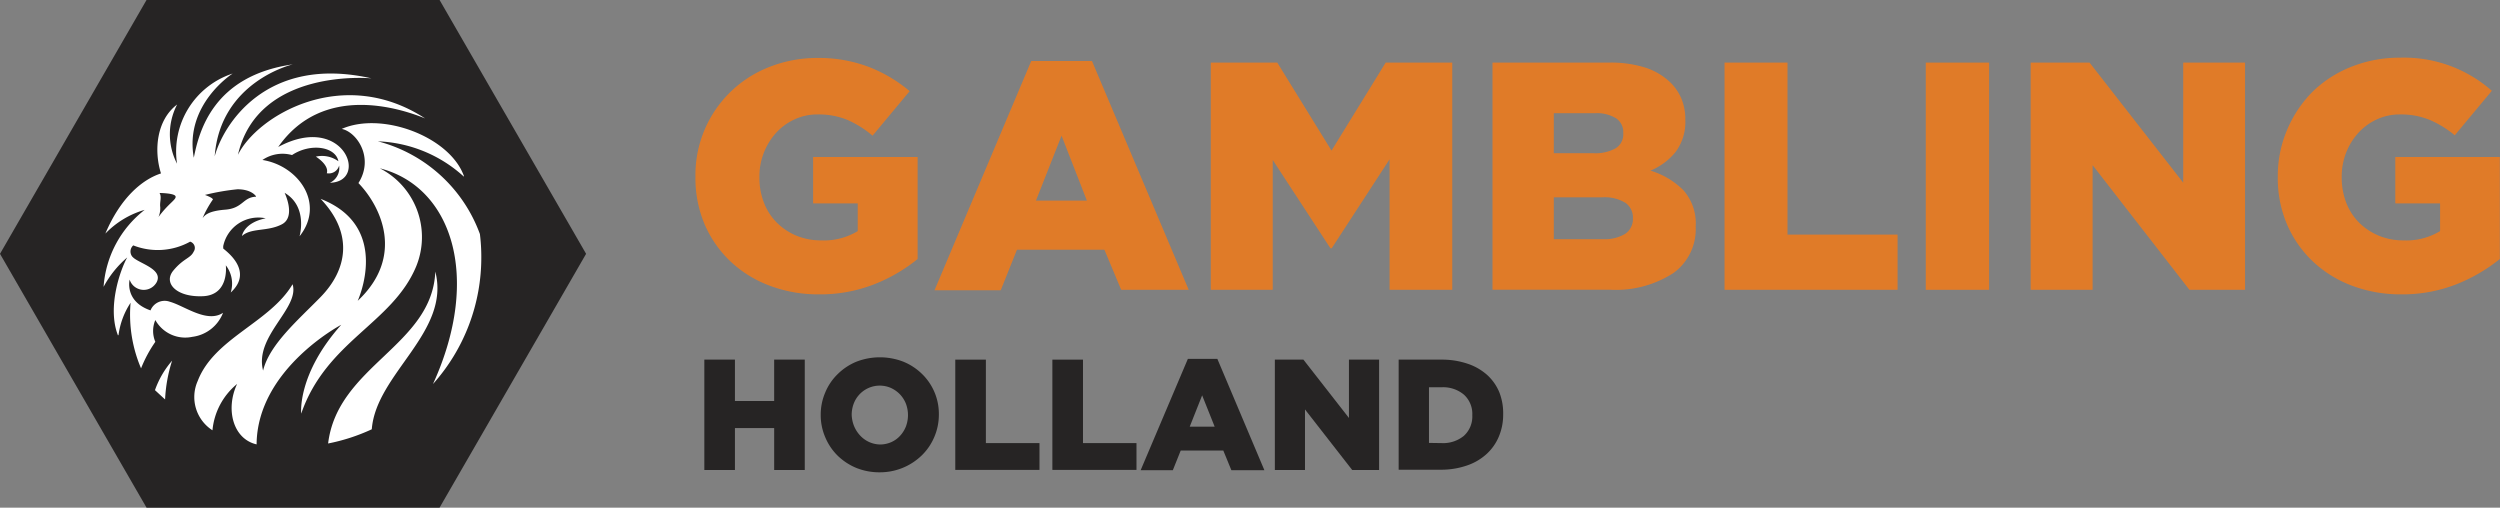 <svg id="Layer_1" data-name="Layer 1" xmlns="http://www.w3.org/2000/svg" viewBox="0 0 269.58 54.74"><rect x="0" y="0" width="269.58" height="54.74" fill="#808080" stroke="none"/><defs><style>.cls-1,.cls-5{fill:#262424;}.cls-1,.cls-2{fill-rule:evenodd;}.cls-2{fill:#fff;}.cls-3{isolation:isolate;}.cls-4{fill:#e07b28;}</style></defs><g id="Group_130" data-name="Group 130"><path id="Path_13" data-name="Path 13" class="cls-1" d="M-24.69,45.07h-31.6l-15.8,27.37,15.8,27.37h31.6l15.8-27.37Z" transform="translate(72.09 -45.07)"/><g id="Group_128" data-name="Group 128"><path id="Path_14" data-name="Path 14" class="cls-2" d="M-22.1,64.09a14.55,14.55,0,0,0-9.24-3.78,16,16,0,0,1,11,10,20,20,0,0,1,.15,2.45A20.43,20.43,0,0,1-25.4,86.48c5.29-11.59,2-21.29-5.73-23.26a8.33,8.33,0,0,1,3.9,10.62c-2.58,6.13-9.66,8-12.38,15.83,0,0-.46-4.23,4.32-9.58,0,0-9.07,4.77-9.13,12.9-2.59-.6-3.36-3.86-2.1-6.52a7.34,7.34,0,0,0-2.66,5,4.26,4.26,0,0,1-1.59-5.32C-49,81.53-43,79.87-40.54,75.72c.79,2.59-4.15,5.58-3.18,9.31.68-2.81,3.8-5.47,6.2-7.93,2.83-2.9,3.63-6.79,0-10.59,7.7,3,4,11,4,11,5.12-4.8,2.5-10.2.08-12.7,1.73-2.73-.18-5.51-1.8-5.84,4.36-1.92,11.7.86,13.19,5.12ZM-36.71,92.91c1-8.4,11.23-10.56,11.56-18.55,1.68,6.53-6.39,11-6.85,17a20.51,20.51,0,0,1-4.7,1.53Zm-17.58-4.77c-.38-.34-.74-.68-1.09-1a9.86,9.86,0,0,1,1.85-3.18,16,16,0,0,0-.76,4.22Zm-5.08-6.91c-1.2-3.06.3-7.18,1-8.4A11,11,0,0,0-60.92,76a11.53,11.53,0,0,1,4.43-8.3,9.55,9.55,0,0,0-4.24,2.56c1.65-3.9,4-5.84,6-6.49-.79-2.5-.47-5.77,1.74-7.43A6.93,6.93,0,0,0-53,62.72,8.85,8.85,0,0,1-47,53s-5.23,3.33-4.19,9.08c.55-2.78,2.05-8.84,10.68-10.07,0,0-7.83,1.82-8.43,9.92.87-3.26,5.45-11,16.91-8.41,0,0-12.24-1.2-14.4,8.24,2.11-4.25,11.34-9.69,20.18-3.92-2.64-1.07-11-3.84-15.84,3.08,7.05-3.79,9.87,3.75,5.57,3.86a1.76,1.76,0,0,0,1-1.86,1.15,1.15,0,0,1-1.33.83c.28-.9-1.18-1.79-1.18-1.79a3,3,0,0,1,2.43.5c-.3-1.58-3-2-5-.67a3.83,3.83,0,0,0-3.19.53c3.89.62,6.8,4.72,4,8.23,0,0,.94-3.19-1.61-4.69,0,0,1.26,2.59-.3,3.4S-45,69.61-46,70.52c0,0,.18-1.42,2.56-1.91a3.87,3.87,0,0,0-4.58,3c0,.08,0,.17,0,.25s3.46,2.33.81,4.75a3.21,3.21,0,0,0-.53-2.93s.41,3.2-2.46,3.33-4.3-1.42-3.21-2.75,1.87-1.33,2.2-2.05a.7.7,0,0,0-.2-1,.48.48,0,0,0-.18-.08,7.2,7.2,0,0,1-6.13.4.88.88,0,0,0-.09,1.23l.14.13c.79.64,3.16,1.25,2.48,2.6a1.59,1.59,0,0,1-2.15.65,1.56,1.56,0,0,1-.77-.92s-.59,2.34,2.25,3.32a1.64,1.64,0,0,1,2.09-.93c1.58.44,4,2.34,5.73,1.19a4.09,4.09,0,0,1-3.3,2.59,3.69,3.69,0,0,1-4-1.81,3,3,0,0,0,0,2.35,14.08,14.08,0,0,0-1.54,2.86,14.78,14.78,0,0,1-1.13-7.07,8.28,8.28,0,0,0-1.3,3.48ZM-55,68.47c1.11-1.51,1.95-1.88,1.84-2.23s-1.73-.36-1.73-.36c.27.42,0,1,.08,1.52A2.42,2.42,0,0,1-55,68.47Zm10.51-2.24s-.46-.75-2-.75a24.41,24.41,0,0,0-3.5.61s.83.29.86.49a11,11,0,0,0-1.11,2c.21-.24.5-.75,2.43-.9s1.89-1.34,3.33-1.4Z" transform="translate(72.09 -45.07)"/></g><g id="GAMBLING" class="cls-3"><g class="cls-3"><path class="cls-4" d="M16.22,76.81a14.72,14.72,0,0,1-5.3-.93,12.53,12.53,0,0,1-4.22-2.6,12.13,12.13,0,0,1-2.8-4,12.8,12.8,0,0,1-1-5.13v-.07a12.48,12.48,0,0,1,7.9-11.76,14,14,0,0,1,5.26-1,15.13,15.13,0,0,1,5.62,1A15.47,15.47,0,0,1,26,54.9l-4,4.8A11.06,11.06,0,0,0,19.29,58a8.21,8.21,0,0,0-3.21-.59,5.77,5.77,0,0,0-2.46.52,6.15,6.15,0,0,0-2,1.44,7,7,0,0,0-1.82,4.76v.07a7.4,7.4,0,0,0,.49,2.73,6.18,6.18,0,0,0,1.39,2.15,6.6,6.6,0,0,0,2.1,1.4,6.9,6.9,0,0,0,2.69.51,7,7,0,0,0,3.93-1V67H15.59V62H26.86V73a17.62,17.62,0,0,1-4.62,2.7A15.87,15.87,0,0,1,16.22,76.81Z" transform="translate(72.09 -45.07)"/><path class="cls-4" d="M39.11,51.65h6.55L56.09,76.32H48.81L47,72H37.57l-1.75,4.37H28.68Zm6,15.05-2.73-7-2.76,7Z" transform="translate(72.09 -45.07)"/><path class="cls-4" d="M58.47,51.82h7.17l5.85,9.49,5.84-9.49h7.18v24.5H77.75V62.25l-6.24,9.59h-.14l-6.22-9.52v14H58.47Z" transform="translate(72.09 -45.07)"/><path class="cls-4" d="M88.85,51.82h12.54a12.37,12.37,0,0,1,4,.56A7,7,0,0,1,108.07,54a5.42,5.42,0,0,1,1.15,1.71,5.66,5.66,0,0,1,.42,2.24v.07a5.36,5.36,0,0,1-1.06,3.45,6.8,6.8,0,0,1-2.7,2,8.44,8.44,0,0,1,3.56,2.12,5.37,5.37,0,0,1,1.32,3.87v.07a5.82,5.82,0,0,1-2.43,5,11.44,11.44,0,0,1-6.85,1.78H88.85Zm10.88,9.77a4.49,4.49,0,0,0,2.4-.53,1.76,1.76,0,0,0,.82-1.61v-.07a1.77,1.77,0,0,0-.77-1.55,3.94,3.94,0,0,0-2.31-.55H95.46v4.31Zm1,9.27a4.31,4.31,0,0,0,2.42-.57,1.91,1.91,0,0,0,.84-1.67v-.07a1.91,1.91,0,0,0-.81-1.61,4.29,4.29,0,0,0-2.52-.59H95.46v4.51Z" transform="translate(72.09 -45.07)"/><path class="cls-4" d="M113.87,51.82h6.79V70.37h11.87v5.95H113.87Z" transform="translate(72.09 -45.07)"/><path class="cls-4" d="M135.57,51.82h6.83v24.5h-6.83Z" transform="translate(72.09 -45.07)"/><path class="cls-4" d="M146.88,51.82h6.35l10.1,12.95V51.82H170v24.5h-6L153.56,62.88V76.32h-6.68Z" transform="translate(72.09 -45.07)"/><path class="cls-4" d="M186.85,76.81a14.78,14.78,0,0,1-5.31-.93,12.49,12.49,0,0,1-4.21-2.6,12,12,0,0,1-2.8-4,12.63,12.63,0,0,1-1-5.13v-.07a12.66,12.66,0,0,1,1-5A12.93,12.93,0,0,1,177.24,55a12.58,12.58,0,0,1,4.17-2.71,14,14,0,0,1,5.26-1,14.32,14.32,0,0,1,9.94,3.57l-4,4.8A10.88,10.88,0,0,0,189.91,58a8.16,8.16,0,0,0-3.2-.59,5.82,5.82,0,0,0-2.47.52,6.15,6.15,0,0,0-2,1.44,6.92,6.92,0,0,0-1.33,2.13,7.15,7.15,0,0,0-.49,2.63v.07a7.61,7.61,0,0,0,.49,2.73,6.18,6.18,0,0,0,1.39,2.15,6.65,6.65,0,0,0,2.11,1.4,6.85,6.85,0,0,0,2.68.51,7,7,0,0,0,3.94-1V67h-4.83V62h11.27V73a18,18,0,0,1-4.62,2.7A15.91,15.91,0,0,1,186.85,76.81Z" transform="translate(72.09 -45.07)"/></g></g><g id="HOLLAND" class="cls-3"><g class="cls-3"><path class="cls-5" d="M3.86,83.85h3.3v4.46h4.23V83.85h3.3v11.9h-3.3V91.23H7.16v4.52H3.86Z" transform="translate(72.09 -45.07)"/><path class="cls-5" d="M22.78,96a6.65,6.65,0,0,1-2.55-.48,6.43,6.43,0,0,1-2-1.32,6.05,6.05,0,0,1-1.34-2,6,6,0,0,1-.48-2.39v0a6.05,6.05,0,0,1,.48-2.4,5.87,5.87,0,0,1,1.35-2,6.26,6.26,0,0,1,2-1.33,7,7,0,0,1,5.1,0,6.25,6.25,0,0,1,2,1.32,6,6,0,0,1,1.81,4.35v0a6.1,6.1,0,0,1-.48,2.41,6,6,0,0,1-1.35,2A6.46,6.46,0,0,1,22.78,96Zm0-3a3,3,0,0,0,1.25-.26,2.87,2.87,0,0,0,.95-.69,3.23,3.23,0,0,0,.62-1,3.52,3.52,0,0,0,.22-1.22v0a3.52,3.52,0,0,0-.22-1.22,3.13,3.13,0,0,0-.63-1,3.16,3.16,0,0,0-1-.71,3,3,0,0,0-4,1.69,3.39,3.39,0,0,0-.22,1.23v0A3.62,3.62,0,0,0,20,91a3.35,3.35,0,0,0,.63,1,3,3,0,0,0,2.2,1Z" transform="translate(72.09 -45.07)"/><path class="cls-5" d="M30.92,83.85h3.3v9H40v2.89H30.92Z" transform="translate(72.09 -45.07)"/><path class="cls-5" d="M41.39,83.85h3.3v9h5.77v2.89H41.39Z" transform="translate(72.09 -45.07)"/><path class="cls-5" d="M56,83.77h3.18l5.07,12H60.69l-.87-2.12H55.23l-.85,2.12H50.91Zm2.89,7.31L57.54,87.7,56.2,91.08Z" transform="translate(72.09 -45.07)"/><path class="cls-5" d="M65.38,83.85h3.08l4.91,6.29V83.85h3.25v11.9h-2.9l-5.09-6.53v6.53H65.38Z" transform="translate(72.09 -45.07)"/><path class="cls-5" d="M78.73,83.85h4.59a8.6,8.6,0,0,1,2.84.44,6,6,0,0,1,2.11,1.21,5.2,5.2,0,0,1,1.31,1.86A6.12,6.12,0,0,1,90,89.74v0a6.06,6.06,0,0,1-.46,2.39,5.34,5.34,0,0,1-1.32,1.89,6,6,0,0,1-2.14,1.25,8.5,8.5,0,0,1-2.86.45H78.73Zm4.64,9a3.53,3.53,0,0,0,2.39-.78,2.81,2.81,0,0,0,.91-2.23v0a2.79,2.79,0,0,0-.91-2.22,3.48,3.48,0,0,0-2.39-.79H82v6Z" transform="translate(72.09 -45.07)"/></g></g></g></svg>
